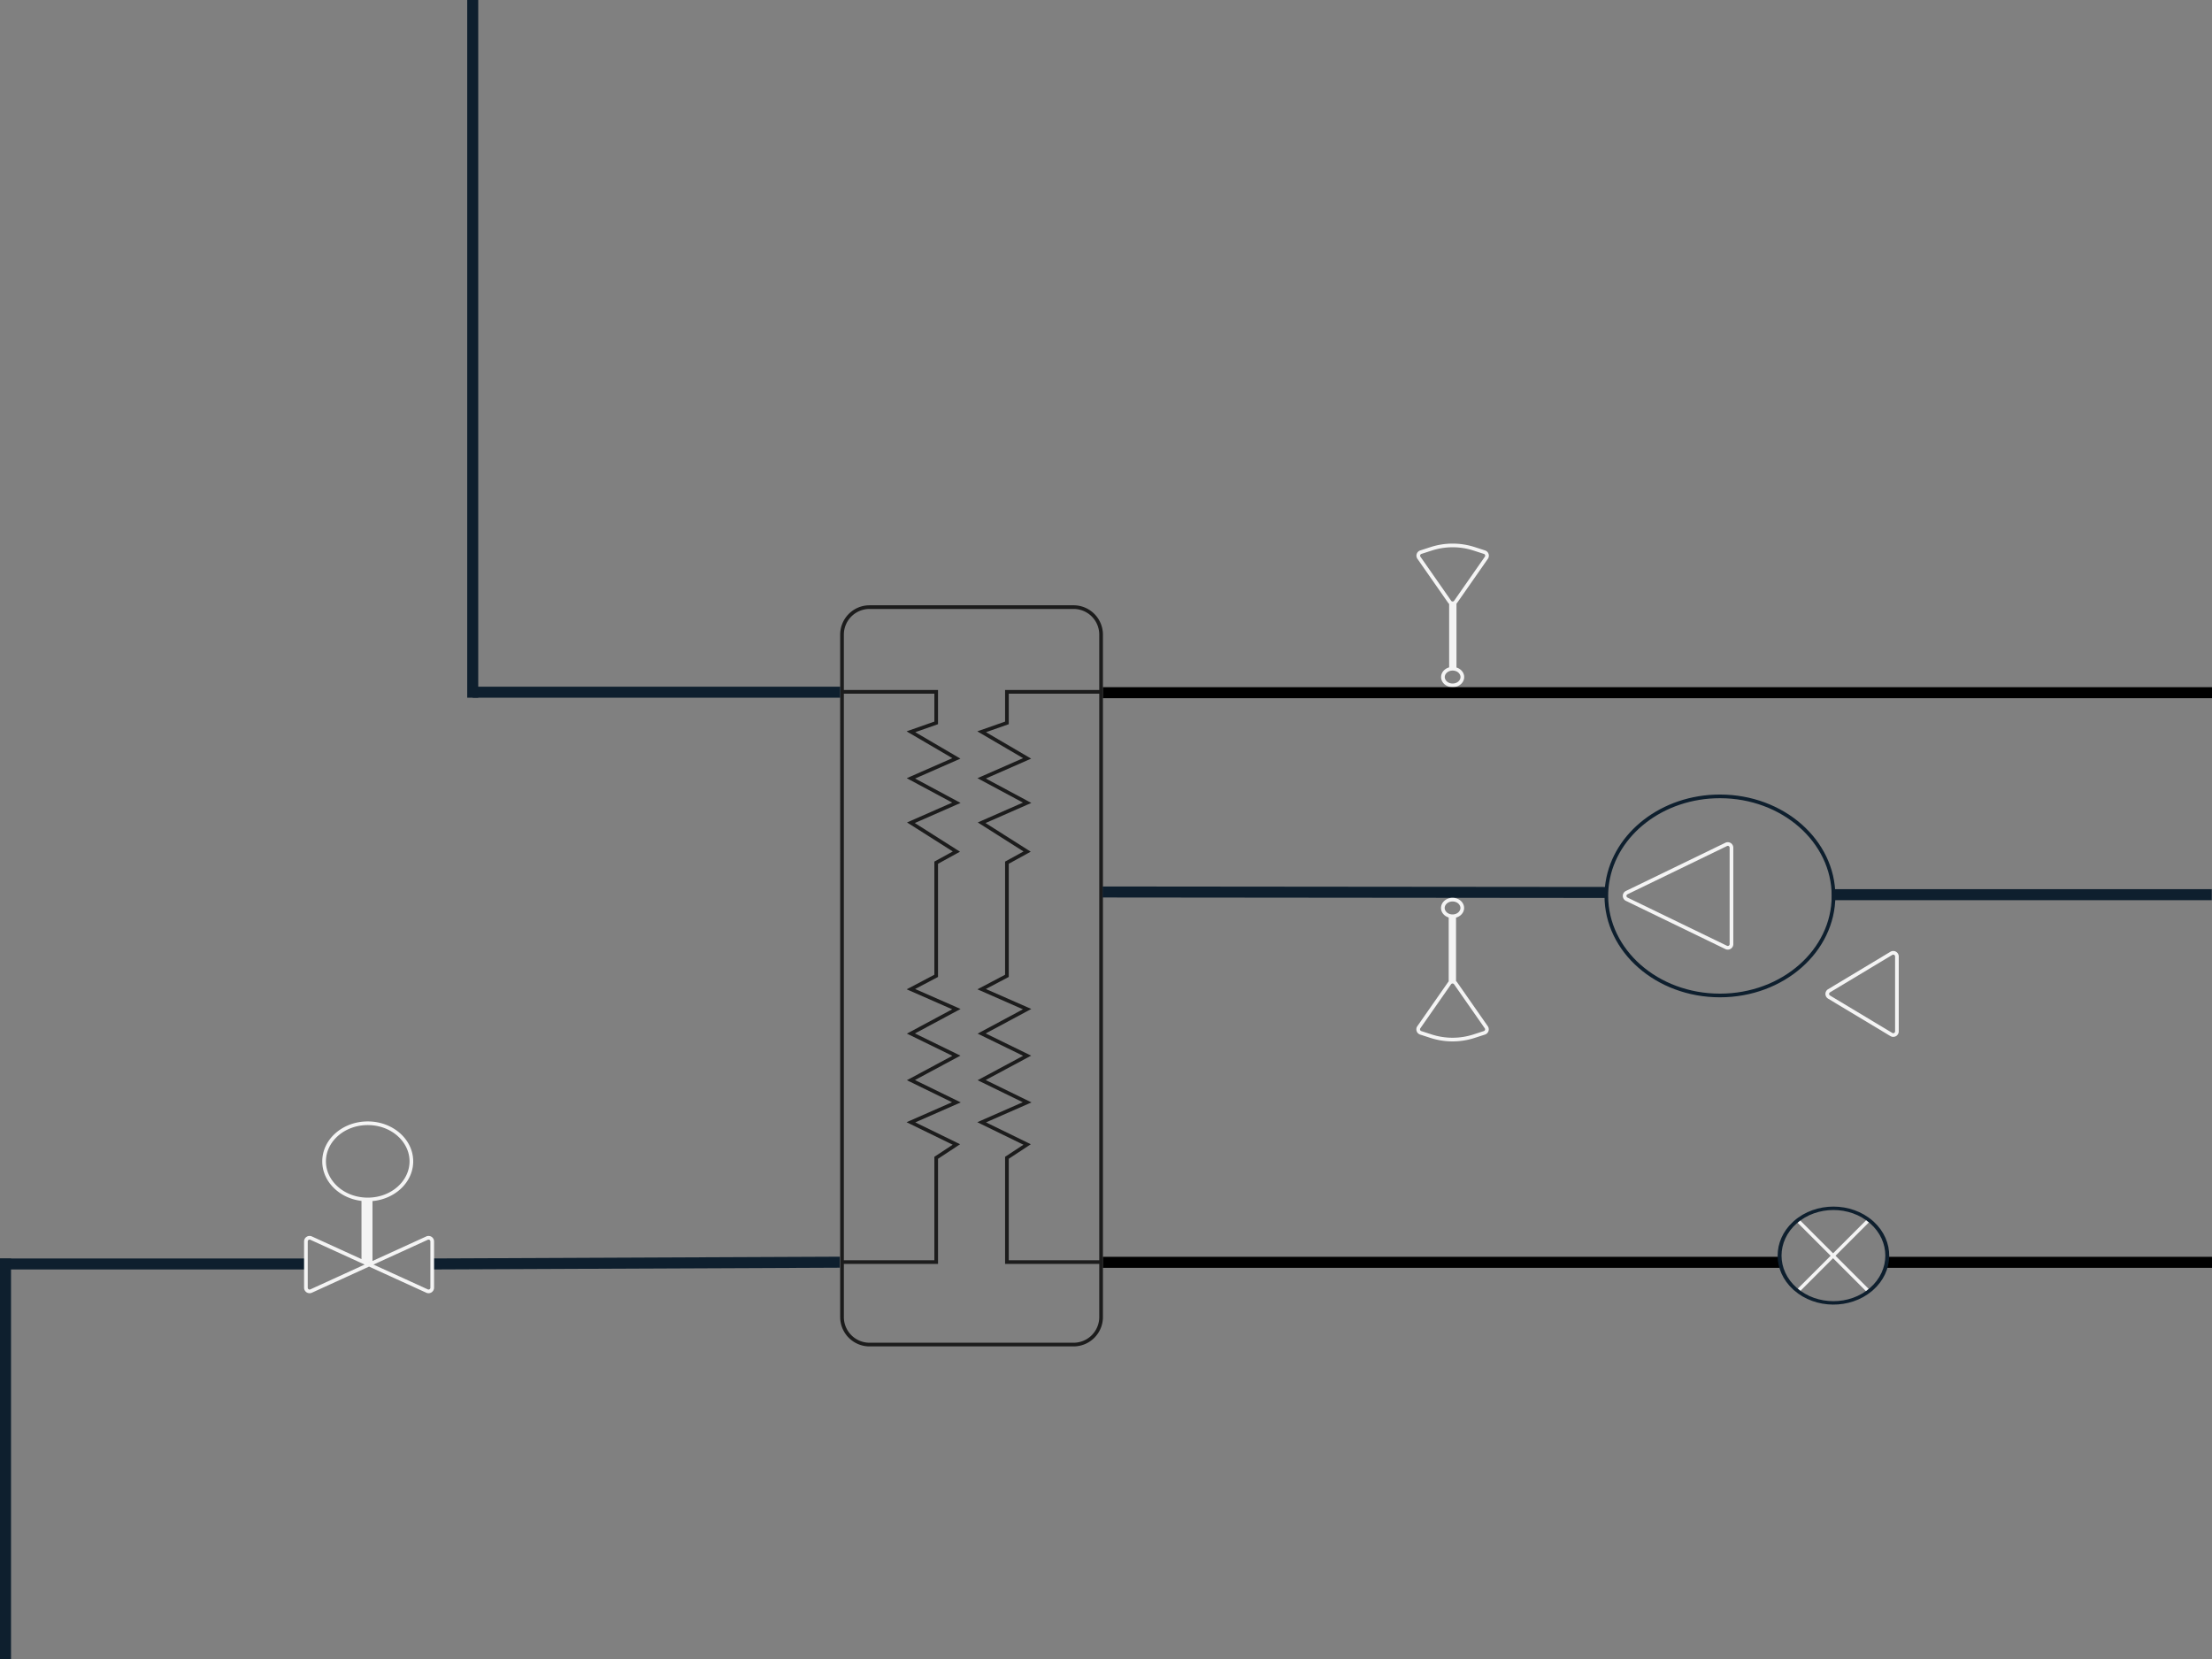 <svg xmlns="http://www.w3.org/2000/svg" xml:space="preserve" style="fill-rule:evenodd;clip-rule:evenodd" viewBox="0 0 712 534"><rect x="0" y="0" width="712" height="534" fill="#808080" stroke="none"/><g transform="translate(-603)"><path d="M603 0h712v534H603z" style="fill:none"/><clipPath id="a"><path d="M603 0h712v534H603z"/></clipPath><g clip-path="url(#a)"><path d="M468.767 117.349c17.162 0 30.96 12.206 30.961 27.131 0 14.926-13.799 27.133-30.961 27.133-17.163 0-30.961-12.207-30.961-27.133 0-1.267.099-2.513.292-3.735 2.074-13.174 14.963-23.396 30.669-23.396Z" style="fill:none;fill-rule:nonzero;stroke:#0e1f2e;stroke-width:1px" transform="translate(603 117.747) scale(1.181)"/><path d="M0-.5h27.915" style="fill:none;fill-rule:nonzero;stroke:#f4f4f4;stroke-width:1px" transform="matrix(.802 .802 -.89 .683 1181.4 393.368)"/><path d="M292.602 65.269a8 8 0 0 1 8 8v185.99l-.01.411a8 8 0 0 1-7.578 7.578l-.412.011h-55.61l-.412-.011a8 8 0 0 1-7.577-7.578l-.011-.411V73.269a8.001 8.001 0 0 1 7.588-7.99l.412-.01h55.61Zm-55.61 1a7 7 0 0 0-6.991 6.639l-.009.361v15.086h25.665v9.322l-.335.117-5.867 2.061 11.463 6.712.846.495-.898.394-11.454 5.03 11.489 6.167.905.486-.94.413-11.535 5.064 11.602 7.361.714.453-.742.407-5.248 2.88v30.849l-.267.141-5.968 3.145 11.444 5.027.94.413-.905.485-11.533 6.19 11.517 5.62.877.429-.861.461-11.533 6.19 11.517 5.62.969.474-.988.433-11.405 5.008 11.424 5.575.788.385-.733.483-5.283 3.479v28.653h-25.665v14.482a7 7 0 0 0 7 7h55.61a7 7 0 0 0 7-7v-14.482h-25.666v-29.191l.224-.148 4.777-3.147-11.607-5.662-.97-.474.989-.433 11.405-5.01-11.424-5.573-.877-.429.86-.462 11.534-6.191-11.517-5.619-.877-.428.86-.462 11.489-6.167-11.453-5.029-.95-.417.917-.484 6.62-3.488v-30.837l.258-.142 4.767-2.618-11.679-7.407-.793-.503.86-.377 11.453-5.031-11.489-6.166-.904-.486.94-.413 11.496-5.048-11.548-6.762-.932-.545 1.019-.359 6.552-2.301v-8.613h25.666V73.269a7 7 0 0 0-7-7h-55.61Zm37.944 23.086v8.322l-.335.117-5.868 2.061 11.463 6.712.846.495-.897.394-11.455 5.03 11.49 6.167.904.486-.939.413-11.536 5.064 11.602 7.361.715.453-.742.407-5.248 2.88v30.849l-.268.141-5.968 3.145 11.445 5.027.939.413-.904.485-11.534 6.19 11.517 5.62.877.429-.86.461-11.534 6.19 11.517 5.62.97.474-.988.433-11.406 5.008 11.424 5.575.788.385-.732.483-5.283 3.479v27.653h24.666V89.355h-24.666Zm-44.944 154.422h24.665v-28.191l.225-.148 4.776-3.147-11.606-5.662-.97-.474.988-.433 11.406-5.01-11.424-5.573-.877-.429.86-.462 11.533-6.191-11.516-5.619-.877-.428.86-.462 11.488-6.167-11.453-5.029-.949-.417.917-.484 6.619-3.488v-30.837l.259-.142 4.767-2.618-11.679-7.407-.793-.503.859-.377 11.453-5.031-11.488-6.166-.904-.486.939-.413 11.496-5.048-11.547-6.762-.932-.545 1.018-.359 6.552-2.301v-7.613h-24.665v154.422Z" style="fill-opacity:.78;fill-rule:nonzero" transform="translate(603 117.747) scale(1.181)"/><path d="m437.797 142.038-137.87-.127-.004 3 137.871.127.003-3Zm165.201 3.602v-3H499.177v3h103.821Z" style="fill:#0e1f2e;fill-rule:nonzero" transform="matrix(1.178 0 0 1.181 604.595 117.747)"/><path d="M83.586 245.581H0v-3h83.586v3Zm146.078-.481-111.666.481-.017-3 111.683-.481v3Z" style="fill:#0e1f2e;fill-rule:nonzero" transform="matrix(1.177 0 0 1.181 603 118.586)"/><path d="M100.226 205.229c6.844 0 12.393 4.874 12.393 10.886l-.004.281c-.159 5.5-4.962 9.985-11.094 10.544v16.331l14.659-6.694a1.5 1.5 0 0 1 2.123 1.364v12.613a1.5 1.5 0 0 1-2.123 1.364l-15.591-7.121-15.59 7.121a1.5 1.5 0 0 1-2.123-1.364v-12.613a1.5 1.5 0 0 1 2.123-1.364l13.523 6.176v-15.857c-5.935-.718-10.531-5.123-10.686-10.5l-.004-.281c0-6.012 5.549-10.885 12.394-10.886Zm-15.642 32.258a.5.5 0 0 0-.708.454v12.613a.5.5 0 0 0 .708.454l14.801-6.761-14.801-6.76Zm32.719.454a.5.5 0 0 0-.708-.454l-14.802 6.76 14.802 6.761a.5.5 0 0 0 .708-.454v-12.613Zm-16.831 5.703.117.053.117-.053h-.234Zm-.246-37.415c-6.419.001-11.394 4.545-11.394 9.886 0 5.342 4.976 9.886 11.394 9.886s11.393-4.544 11.393-9.886-4.975-9.886-11.393-9.886Z" style="fill:#f4f4f4;fill-rule:nonzero" transform="translate(603 118.586) scale(1.181)"/><path d="M395.575 88.513c-1.586-.142-2.824-1.319-2.824-2.749l.004-.142c.067-1.172.968-2.15 2.19-2.49V65.833a1.518 1.518 0 0 1-.275-.299l-8.369-11.994a1.5 1.5 0 0 1 .768-2.285l2.827-.915a19.498 19.498 0 0 1 12.007 0l2.828.915a1.5 1.5 0 0 1 .768 2.285l-8.369 11.994c-.056.08-.119.149-.185.214v17.414c1.173.364 2.027 1.319 2.093 2.46l.004.142c0 1.526-1.408 2.763-3.146 2.763l-.321-.014Zm-.085-23.551a.502.502 0 0 0 .821 0l8.369-11.994a.5.5 0 0 0-.257-.762l-2.827-.915a18.504 18.504 0 0 0-11.392 0l-2.827.915a.5.5 0 0 0-.256.762l8.369 11.994Zm.406 22.565c1.311 0 2.146-.907 2.146-1.763 0-.856-.835-1.763-2.146-1.763-1.31 0-2.145.907-2.145 1.763 0 .856.835 1.763 2.145 1.763Z" style="fill:#f4f4f4;fill-rule:nonzero" transform="translate(603.022 116.64) scale(1.181)"/><path d="M603 89.091H300.602" style="fill:none;fill-rule:nonzero;stroke:#000;stroke-width:3px" transform="translate(603 117.747) scale(1.181)"/><path d="M485.022 244.638h-184.42" style="fill:none;fill-rule:nonzero;stroke:#000;stroke-width:3px" transform="translate(603 117.4) scale(1.181)"/><path d="M129.516 88.178h100.15v3h-100.15z" style="fill:#0e1f2e;fill-rule:nonzero" transform="translate(602.204 116.897) scale(1.181)"/><path d="M396.215 146.336c1.586.141 2.824 1.318 2.824 2.749l-.004.142c-.067 1.172-.968 2.151-2.192 2.491v17.295c.103.085.199.185.281.302l8.369 11.995a1.5 1.5 0 0 1-.768 2.285l-2.828.915a19.495 19.495 0 0 1-12.006 0l-2.829-.915a1.5 1.5 0 0 1-.767-2.285l8.369-11.995c.054-.077.115-.145.179-.209v-17.419c-1.172-.365-2.025-1.32-2.091-2.46l-.004-.142c0-1.526 1.408-2.764 3.146-2.764l.321.015Zm.089 23.552a.501.501 0 0 0-.821 0l-8.369 11.994a.501.501 0 0 0 .257.762l2.827.915a18.504 18.504 0 0 0 11.392 0l2.827-.915a.5.5 0 0 0 .256-.762l-8.369-11.994Zm-.41-22.567c-1.311 0-2.146.908-2.146 1.764s.835 1.763 2.146 1.763c1.31 0 2.145-.907 2.145-1.763 0-.856-.835-1.764-2.145-1.764Z" style="fill:#f4f4f4;fill-rule:nonzero" transform="translate(603 116.185) scale(1.181)"/><path d="m515.489 160.129-16.984 10.206a1 1 0 0 0 0 1.714l16.984 10.206a1 1 0 0 0 1.515-.857v-20.412a1 1 0 0 0-1.515-.857Zm-45.015-29.691-27.118 13.142a1 1 0 0 0 0 1.8l27.118 13.141a1 1 0 0 0 1.436-.9v-26.283a1 1 0 0 0-1.436-.9Z" style="fill:none;fill-rule:nonzero;stroke:#f4f4f4;stroke-width:1px" transform="translate(603 117.747) scale(1.181)"/><path d="M128.842-99.721V90.458" style="fill:none;fill-rule:nonzero;stroke:#0e1f2e;stroke-width:3px" transform="translate(603 117.747) scale(1.181)"/><path d="M603 244.638h-88.615" style="fill:none;fill-rule:nonzero;stroke:#000;stroke-width:3px" transform="translate(603 117.4) scale(1.181)"/><path d="M0-.5h27.915" style="fill:none;fill-rule:nonzero;stroke:#f4f4f4;stroke-width:1px" transform="matrix(-.812 .812 .891 .682 1204.812 393.214)"/><path d="M510.727 233.608c5.663 5.232 5.572 13.506-.274 18.64l-.281.241c-5.957 4.974-15.378 4.893-21.224-.241l-.273-.247c-5.573-5.149-5.573-13.244 0-18.393l.274-.247c5.938-5.216 15.566-5.216 21.504 0l.274.247Zm-1.025.413c-5.523-4.851-14.478-4.851-20.002 0-5.523 4.851-5.523 12.716 0 17.567 5.523 4.851 14.479 4.852 20.002.001 5.523-4.852 5.523-12.717 0-17.568Z" style="fill:#0e1f2e;fill-rule:nonzero" transform="translate(603 117.4) scale(1.181)"/><path d="M0 335.263h3V444.5H0z" style="fill:#0e1f2e;fill-rule:nonzero" transform="translate(603 9.15) scale(1.181)"/></g></g></svg>